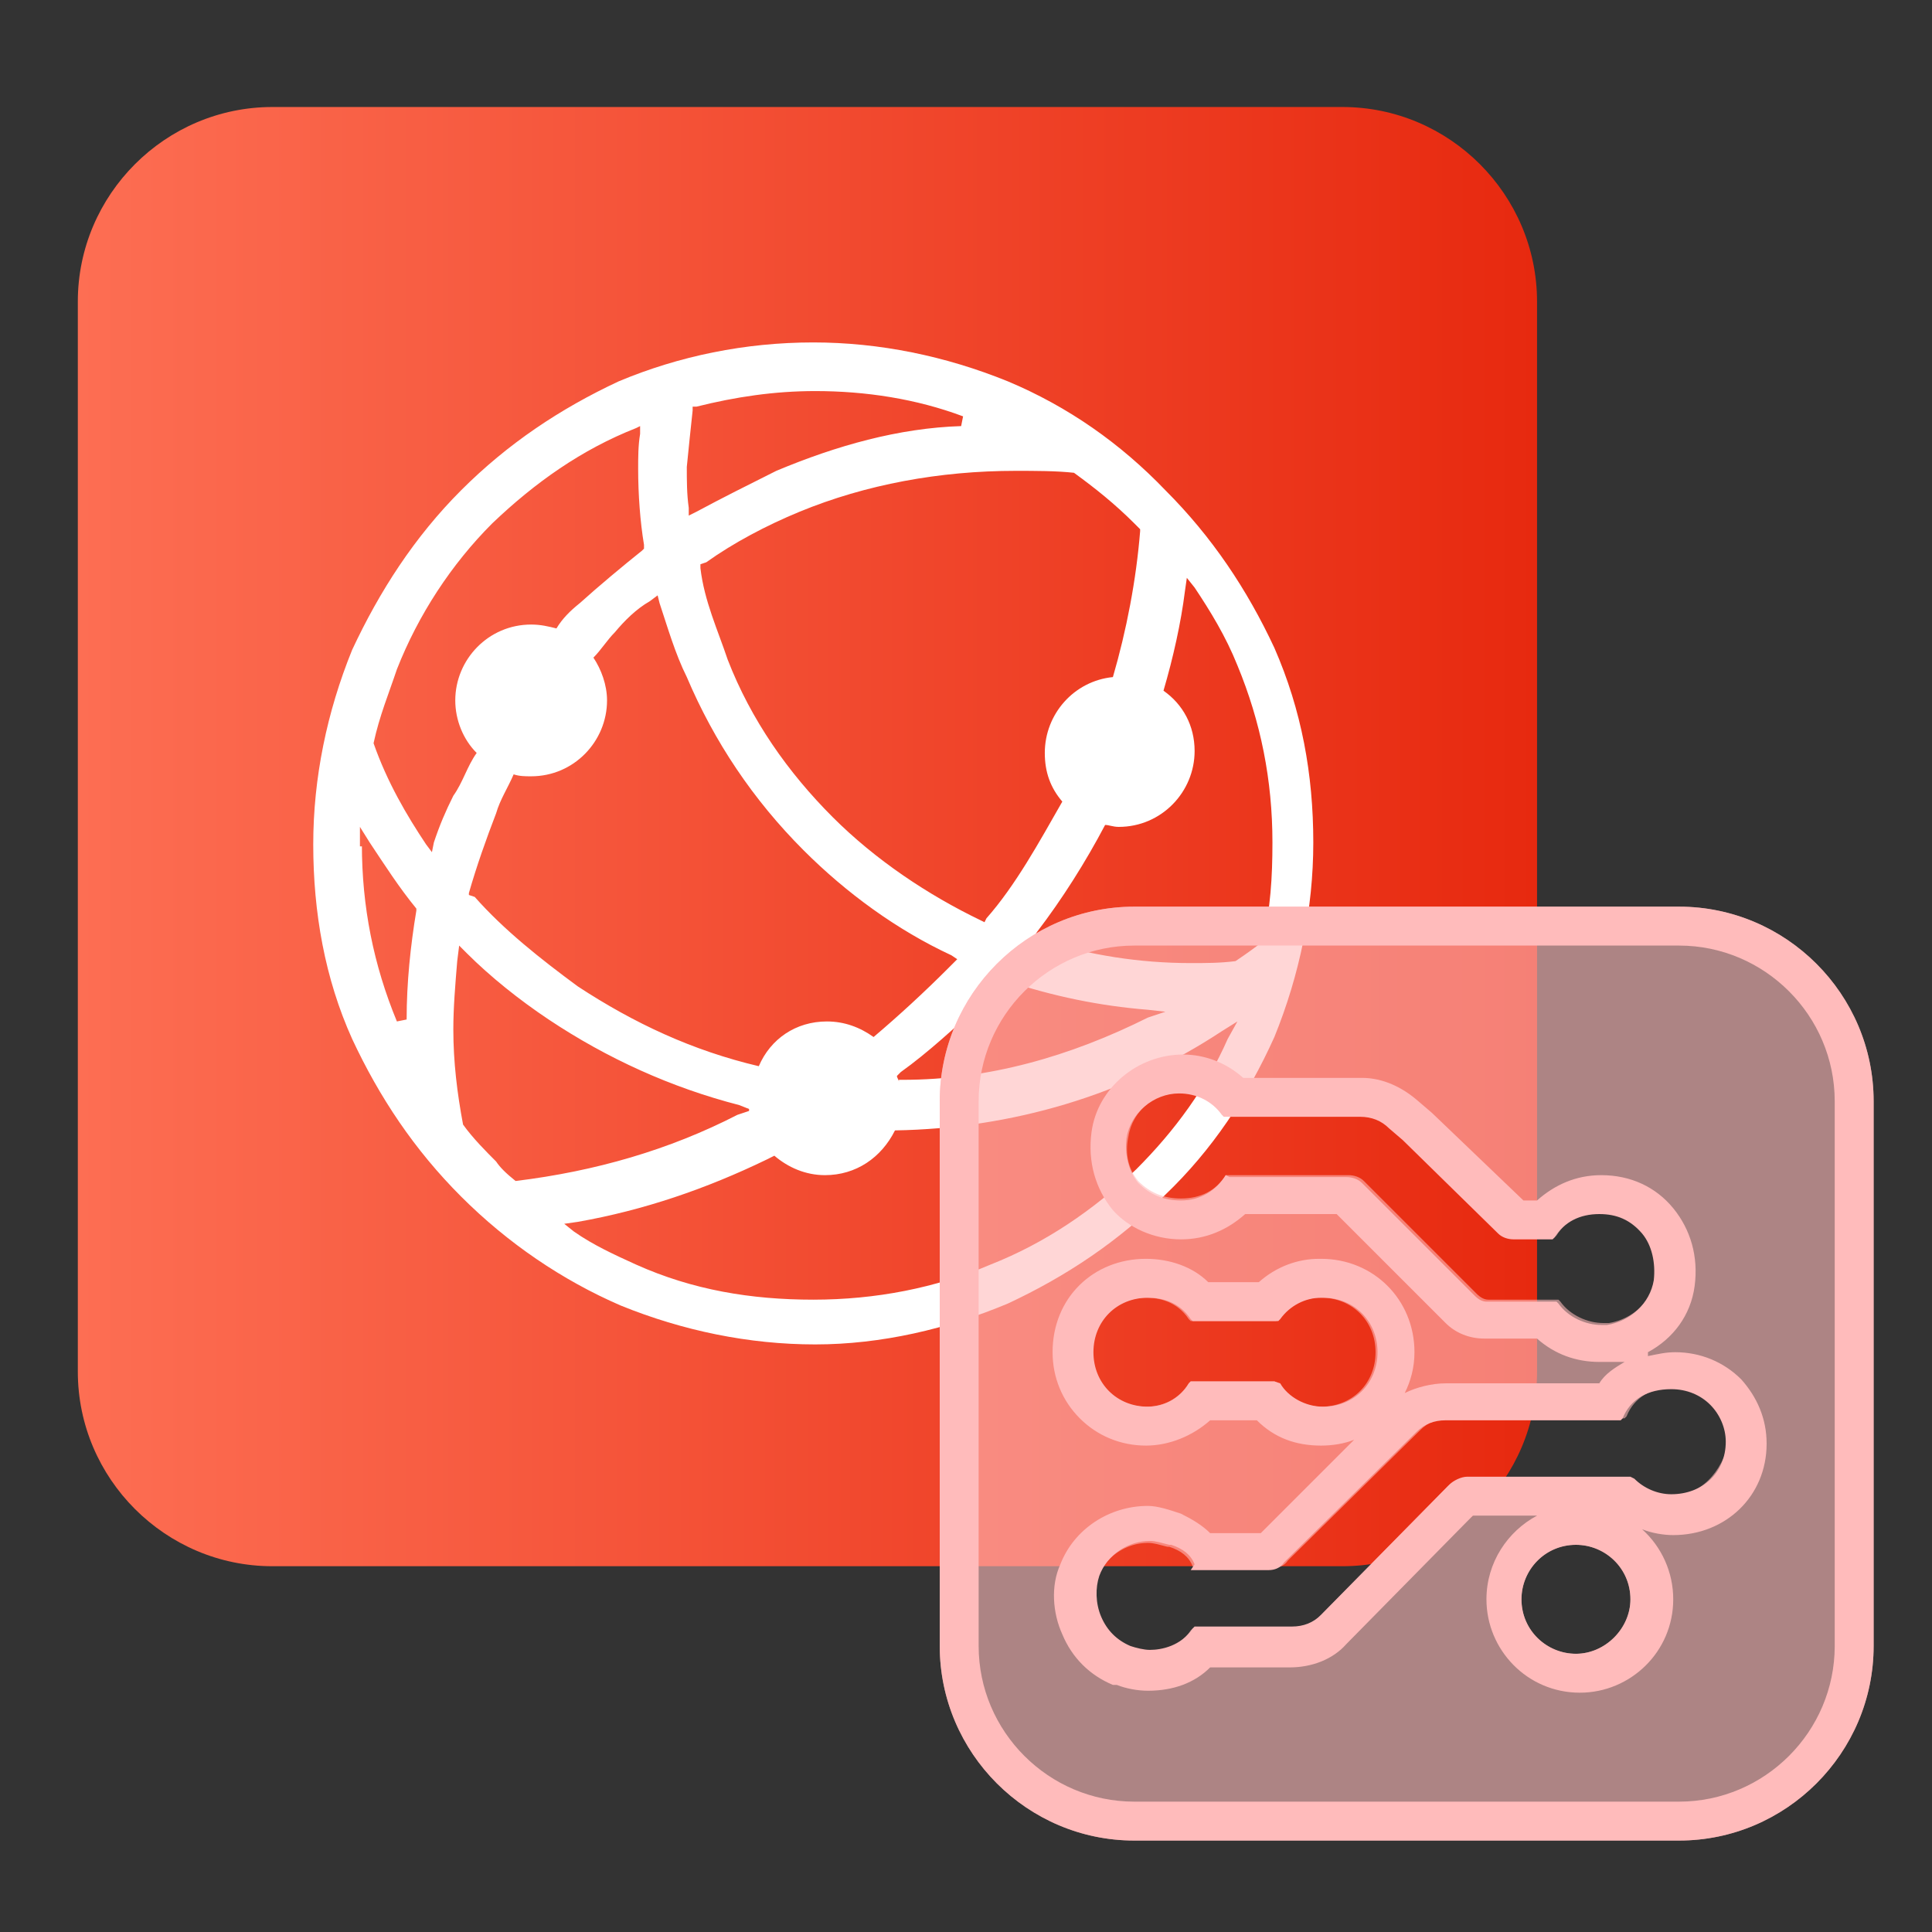 <?xml version="1.0" encoding="utf-8"?>
<!-- Generator: Adobe Illustrator 25.2.1, SVG Export Plug-In . SVG Version: 6.00 Build 0)  -->
<svg version="1.1" id="图层_1" xmlns="http://www.w3.org/2000/svg" xmlns:xlink="http://www.w3.org/1999/xlink" x="0px" y="0px"
	 viewBox="0 0 99.3 99.3" style="enable-background:new 0 0 99.3 99.3;" xml:space="preserve">
<rect x="0" y="0" width="99.3" height="99.3" fill="#333333" stroke="none"/>
<style type="text/css">
	.st0{fill:url(#icon-InDrive3.svg_1_);}
	.st1{fill:#A1C6EB;}
	.st2{fill:#FFFFFF;}
	.st3{opacity:0.6;fill:#FFBBBB;enable-background:new    ;}
	.st4{enable-background:new    ;}
	.st5{fill:#FFBBBB;}
</style>
<linearGradient id="icon-InDrive3.svg_1_" gradientUnits="userSpaceOnUse" x1="4" y1="-2277" x2="79" y2="-2277" gradientTransform="matrix(1 0 0 -1 0 -2234)">
	<stop  offset="0" style="stop-color:#FD6E53"/>
	<stop  offset="1" style="stop-color:#E7290F"/>
</linearGradient>
<path id="icon-InDrive3.svg" class="st0" d="M14,5.5h55c5.5,0,10,4.5,10,10v55c0,5.5-4.5,10-10,10H14c-5.5,0-10-4.5-10-10v-55
	C4,10,8.5,5.5,14,5.5z"/>
<path class="st1" d="M60.1,70.5C60.1,70.5,60.1,70.6,60.1,70.5L60.1,70.5L60.1,70.5"/>
<path class="st2" d="M65.5,33.3c-1.4-3-3.2-5.7-5.6-8.1c-2.3-2.4-5-4.3-8.1-5.6c-3.2-1.3-6.6-2-10-2c-3.5,0-6.9,0.7-10,2
	c-3,1.4-5.7,3.2-8.1,5.6s-4.2,5.2-5.6,8.2c-1.3,3.2-2,6.6-2,10c0,3.5,0.6,6.9,2,10c1.4,3,3.2,5.7,5.6,8.1c2.4,2.4,5.2,4.3,8.2,5.6
	c3.2,1.3,6.6,2,10,2c3.4,0,6.8-0.8,9.9-2.1c3-1.4,5.7-3.2,8.1-5.6c2.4-2.3,4.2-5,5.6-8.1c1.3-3.2,2-6.6,2-10
	C67.5,39.8,66.9,36.5,65.5,33.3z M52.2,24.2c1,0,2.1,0,3,0.1c1.1,0.8,2.1,1.6,3.1,2.6l0.3,0.3v0.1c-0.2,2.5-0.7,5.1-1.4,7.5
	c-2,0.2-3.5,1.9-3.5,3.9c0,1,0.3,1.8,0.9,2.5l0,0c-1.2,2.1-2.4,4.3-3.9,6l-0.1,0.2l-0.2-0.1c-2.7-1.3-5.4-3.1-7.6-5.3
	c-2.3-2.3-4.2-5-5.4-8.1c-0.5-1.5-1.2-3-1.4-4.7v-0.2l0.3-0.1c1.4-1,3.1-1.9,4.8-2.6C44.5,24.9,48.3,24.2,52.2,24.2z M46.2,55.6
	c0-0.1-0.1-0.2-0.1-0.3l0.2-0.2c1.4-1,2.8-2.3,4.1-3.5c0.3-0.4,0.6-0.8,1-1.2l0.1-0.1l0.2,0.1c2.4,0.8,4.8,1.3,7.3,1.5l0.9,0.1
	L59,52.3c-4,2-8.2,3.2-12.6,3.2H46.2z M35.6,21.1v-0.2h0.2c2-0.5,4-0.8,6.1-0.8c2.6,0,5.2,0.4,7.6,1.3l-0.1,0.5
	c-3.2,0.1-6.4,1-9.5,2.3c-1.4,0.7-2.8,1.4-4.1,2.1l-0.4,0.2v-0.4c-0.1-0.7-0.1-1.4-0.1-2.1C35.4,23,35.5,22,35.6,21.1z M33.8,30.6
	l0.1,0.4c0.4,1.2,0.8,2.6,1.4,3.8c1.4,3.3,3.4,6.3,6,8.9c2.2,2.2,4.8,4.1,7.6,5.4l0.3,0.2l-0.5,0.5c-1.2,1.2-2.5,2.4-3.8,3.5
	c-0.7-0.5-1.5-0.8-2.4-0.8c-1.6,0-2.9,0.9-3.5,2.3h0c-3.4-0.8-6.4-2.2-9.3-4.1c-1.9-1.4-3.8-2.9-5.3-4.6L24.1,46v-0.1
	c0.4-1.4,0.9-2.8,1.4-4.1c0.2-0.7,0.6-1.3,0.9-2c0.3,0.1,0.6,0.1,0.9,0.1c2.2,0,3.9-1.8,3.9-3.9c0-0.8-0.3-1.6-0.7-2.2
	c0.4-0.4,0.7-0.9,1.1-1.3c0.5-0.6,1.1-1.2,1.8-1.6L33.8,30.6z M21.4,46.8c-0.3,1.8-0.5,3.7-0.5,5.6l-0.5,0.1
	c-1.2-2.9-1.8-5.9-1.8-9.1v0.1h-0.1v-1l0.5,0.8c0.8,1.2,1.5,2.3,2.4,3.4L21.4,46.8L21.4,46.8z M22.2,43.8l-0.3-0.4
	c-1-1.5-2-3.2-2.7-5.2c0.3-1.4,0.8-2.6,1.2-3.8c1.1-2.8,2.8-5.4,4.9-7.5c2.2-2.1,4.6-3.8,7.4-4.9l0.2-0.1v0.4
	c-0.1,0.6-0.1,1.2-0.1,1.8c0,1.3,0.1,2.7,0.3,3.9v0.2l-0.1,0.1c-1,0.8-2.2,1.8-3.2,2.7c-0.5,0.4-0.9,0.8-1.2,1.3
	c-0.4-0.1-0.8-0.2-1.3-0.2c-2.2,0-3.9,1.8-3.9,3.9c0,1,0.4,2,1.1,2.7c-0.5,0.7-0.7,1.5-1.2,2.2c-0.4,0.8-0.7,1.5-1,2.4L22.2,43.8z
	 M26.5,60.7L26.5,60.7c-0.5-0.4-0.8-0.7-1-1c-0.5-0.5-1.2-1.2-1.7-1.9c-0.3-1.6-0.5-3.2-0.5-4.9c0-1.1,0.1-2.3,0.2-3.5l0.1-0.8
	L24,49c1.2,1.2,2.7,2.4,4.2,3.4c3,2,6.3,3.5,9.8,4.4l0.5,0.2c0,0,0,0.1,0,0.1l-0.6,0.2C34.4,59.1,30.6,60.2,26.5,60.7L26.5,60.7z
	 M63.1,53.4c-1.1,2.5-2.7,4.7-4.7,6.7c-2.2,2.1-4.7,3.8-7.5,4.9c-2.8,1.2-5.9,1.8-9.1,1.8c-3.2,0-6.2-0.5-9.1-1.8
	c-1.1-0.5-2.2-1-3.2-1.7L29,62.9l0.7-0.1c3.4-0.6,6.6-1.7,9.7-3.2l0.4-0.2c0.7,0.6,1.6,1,2.6,1c1.6,0,2.9-0.9,3.6-2.3
	C52,58,57.8,56.3,62.8,53l0.8-0.5L63.1,53.4z M64.9,48.4c-0.4,0.3-0.8,0.6-1.4,1c-0.8,0.1-1.5,0.1-2.3,0.1c-2.6,0-5.2-0.4-7.7-1.2
	l-0.4-0.1l0.2-0.3c1.3-1.7,2.5-3.6,3.5-5.5c0.2,0,0.4,0.1,0.7,0.1c2.2,0,3.9-1.8,3.9-3.9c0-1.3-0.6-2.4-1.6-3.1
	c0.5-1.7,0.9-3.5,1.1-5.1l0.1-0.7l0.4,0.5c0.8,1.2,1.6,2.5,2.2,4c1.2,2.9,1.8,5.9,1.8,9.1C65.4,45.1,65.3,46.7,64.9,48.4z"/>
<path class="st3" d="M86.3,46.6h-28c-5.5,0-10,4.5-10,10v28c0,5.5,4.5,10,10,10h28c5.5,0,10-4.5,10-10v-28
	C96.3,51.1,91.8,46.6,86.3,46.6z M58,58.4c0.2-1.3,1.4-2.3,2.7-2.3c0.9,0,1.7,0.4,2.2,1.1l0.1,0.1h7c0.6,0,1.1,0.2,1.5,0.6l0.7,0.6
	l4.9,4.8c0.2,0.2,0.5,0.3,0.8,0.3h2l0.1-0.1c0.5-0.8,1.3-1.2,2.3-1.2c0.9,0,1.6,0.3,2.2,1c0.5,0.6,0.7,1.5,0.6,2.4
	c-0.2,1.2-1.2,2.1-2.4,2.3v0l-0.3,0c-0.8,0-1.7-0.4-2.2-1.1l-0.1-0.1h-3.6c-0.2,0-0.4-0.1-0.6-0.3l-5.8-5.8
	c-0.2-0.2-0.5-0.3-0.8-0.3h-6L63,60.4c-0.5,0.8-1.3,1.2-2.3,1.2c-0.9,0-1.6-0.3-2.2-0.9C58,60.1,57.8,59.3,58,58.4z M58.9,66.7
	c0.7,0,1.6,0.2,2.2,1.1l0.1,0.1h4.4l0.1-0.1c0.5-0.7,1.3-1.1,2.1-1.1h0.1c1.6,0,2.8,1.2,2.8,2.8c0,1.6-1.2,2.8-2.8,2.8h0
	c-0.9,0-1.8-0.5-2.2-1.2L65.5,71h-4.3l-0.1,0.1c-0.5,0.8-1.3,1.2-2.2,1.2c-0.8,0-1.5-0.3-2-0.8c-0.5-0.5-0.8-1.2-0.8-2
	C56.1,67.9,57.3,66.7,58.9,66.7z M81,85c-1.5,0-2.8-1.2-2.8-2.8c0-1.5,1.2-2.8,2.8-2.8c1.5,0,2.8,1.2,2.8,2.8
	C83.8,83.7,82.5,85,81,85z M85.8,76.9c-0.7,0-1.4-0.3-1.9-0.8l0,0l-0.2-0.1h-8.4c-0.3,0-0.7,0.2-0.9,0.4l-6.6,6.7
	c-0.4,0.4-0.9,0.6-1.5,0.6h-5l-0.1,0.1c-0.6,0.9-1.6,1.1-2.2,1.1c-0.3,0-0.7-0.1-1-0.2c-0.7-0.3-1.2-0.8-1.5-1.5
	c-0.3-0.7-0.3-1.5-0.1-2.1c0.4-1.1,1.5-1.8,2.6-1.8c0.3,0,0.6,0.1,1,0.2l0.1,0c0.6,0.2,1,0.5,1.2,1l0.1,0.1h4c0.3,0,0.6-0.1,0.8-0.4
	l6.8-6.7c0.4-0.4,0.9-0.6,1.5-0.6h9l0.1-0.1c0.4-1,1.3-1.5,2.5-1.5c0.8,0,1.5,0.3,2,0.8c0.5,0.5,0.8,1.2,0.8,1.9
	C88.5,75.7,87.4,76.9,85.8,76.9z"/>
<g class="st4">
	<path class="st5" d="M86.3,48.6c4.4,0,8,3.6,8,8v28c0,4.4-3.6,8-8,8h-28c-4.4,0-8-3.6-8-8v-28c0-4.4,3.6-8,8-8H86.3 M60.7,63.7
		c1.3,0,2.4-0.5,3.3-1.3h4.7l5.6,5.6c0.5,0.5,1.2,0.8,2,0.8H79c0.9,0.8,2,1.2,3.2,1.2c0,0,0,0,0,0l0.3,0l1,0c-0.5,0.3-1,0.6-1.3,1.1
		h-7.9c-0.7,0-1.5,0.2-2.1,0.5c0.3-0.6,0.5-1.3,0.5-2.1c0-2.7-2.1-4.8-4.8-4.8h-0.1c-1.1,0-2.2,0.4-3.1,1.2h-2.6
		c-0.8-0.8-2-1.2-3.2-1.2c-2.7,0-4.8,2-4.8,4.8c0,1.3,0.5,2.5,1.4,3.4c0.9,0.9,2.1,1.4,3.4,1.4c1.2,0,2.4-0.5,3.3-1.3h2.4
		c0.9,0.9,2,1.3,3.3,1.3c0.6,0,1.2-0.1,1.7-0.3l-4.8,4.8h-2.6c-0.4-0.4-0.9-0.7-1.5-1l0,0l0,0l0,0c-0.6-0.2-1.2-0.4-1.7-0.4
		c-2,0-3.8,1.2-4.5,3c-0.5,1.1-0.4,2.5,0.1,3.6c0.5,1.2,1.4,2.1,2.6,2.6l0.1,0l0.1,0c0.5,0.2,1.1,0.3,1.6,0.3c1.3,0,2.4-0.4,3.2-1.2
		h4.1c1.1,0,2.2-0.4,2.9-1.2l6.5-6.6h3.3c-1.5,0.8-2.6,2.4-2.6,4.3c0,2.6,2.1,4.8,4.8,4.8c2.6,0,4.8-2.1,4.8-4.8
		c0-1.4-0.6-2.7-1.6-3.6c0.5,0.2,1.1,0.3,1.6,0.3c2.7,0,4.8-2,4.8-4.7c0-1.3-0.5-2.4-1.3-3.3c-0.9-0.9-2.1-1.4-3.4-1.4
		c-0.5,0-0.9,0.1-1.4,0.2v-0.2c1.3-0.7,2.2-1.9,2.4-3.4c0.2-1.5-0.2-2.9-1.1-4c-0.9-1.1-2.2-1.7-3.7-1.7c-1.3,0-2.4,0.5-3.3,1.3
		h-0.7l-4.7-4.5l-0.7-0.6c-0.8-0.7-1.8-1.2-2.9-1.2h-6.1c-0.9-0.8-2-1.2-3.1-1.2c-2.3,0-4.4,1.7-4.7,4c-0.2,1.5,0.2,2.9,1.1,4
		C58,63.1,59.3,63.7,60.7,63.7 M86.3,46.6h-28c-5.5,0-10,4.5-10,10v28c0,5.5,4.5,10,10,10h28c5.5,0,10-4.5,10-10v-28
		C96.3,51.1,91.8,46.6,86.3,46.6L86.3,46.6z M60.7,61.7c-0.9,0-1.6-0.3-2.2-0.9c-0.5-0.6-0.7-1.5-0.6-2.3c0.2-1.3,1.4-2.3,2.7-2.3
		c0.9,0,1.7,0.4,2.2,1.1l0.1,0.1h7c0.6,0,1.1,0.2,1.5,0.6l0.7,0.6l4.9,4.8c0.2,0.2,0.5,0.3,0.8,0.3h2l0.1-0.1
		c0.5-0.8,1.3-1.2,2.3-1.2c0.9,0,1.6,0.3,2.2,1c0.5,0.6,0.7,1.5,0.6,2.4c-0.2,1.2-1.2,2.1-2.4,2.3v0l-0.3,0c-0.8,0-1.7-0.4-2.2-1.1
		l-0.1-0.1h-3.6c-0.2,0-0.4-0.1-0.6-0.3l-5.8-5.8c-0.2-0.2-0.5-0.3-0.8-0.3h-6L63,60.4C62.5,61.2,61.7,61.7,60.7,61.7L60.7,61.7z
		 M59,72.3c-0.8,0-1.5-0.3-2-0.8c-0.5-0.5-0.8-1.2-0.8-2c0-1.6,1.2-2.8,2.8-2.8c0.7,0,1.6,0.2,2.2,1.1l0.1,0.1h4.4l0.1-0.1
		c0.5-0.7,1.3-1.1,2.1-1.1h0.1c1.6,0,2.8,1.2,2.8,2.8c0,1.6-1.2,2.8-2.8,2.8h0c-0.9,0-1.8-0.5-2.2-1.2L65.5,71h-4.3l-0.1,0.1
		C60.7,71.8,59.9,72.3,59,72.3L59,72.3z M61.2,80.7h4c0.3,0,0.6-0.1,0.8-0.4l6.8-6.7c0.4-0.4,0.9-0.6,1.5-0.6h9l0.1-0.1
		c0.4-1,1.3-1.5,2.5-1.5c0.8,0,1.5,0.3,2,0.8c0.5,0.5,0.8,1.2,0.8,1.9c0,1.6-1.2,2.7-2.8,2.7c-0.7,0-1.4-0.3-1.9-0.8l0,0l-0.2-0.1
		h-8.4c-0.3,0-0.7,0.2-0.9,0.4l-6.6,6.7c-0.4,0.4-0.9,0.6-1.5,0.6h-5l-0.1,0.1c-0.6,0.9-1.6,1.1-2.2,1.1c-0.3,0-0.7-0.1-1-0.2
		c-0.7-0.3-1.2-0.8-1.5-1.5c-0.3-0.7-0.3-1.5-0.1-2.1c0.4-1.1,1.5-1.8,2.6-1.8c0.3,0,0.6,0.1,1,0.2l0.1,0c0.6,0.2,1,0.5,1.2,1
		L61.2,80.7L61.2,80.7z M81,85c-1.5,0-2.8-1.2-2.8-2.8c0-1.5,1.2-2.8,2.8-2.8c1.5,0,2.8,1.2,2.8,2.8C83.8,83.7,82.5,85,81,85L81,85z
		"/>
</g>
</svg>

